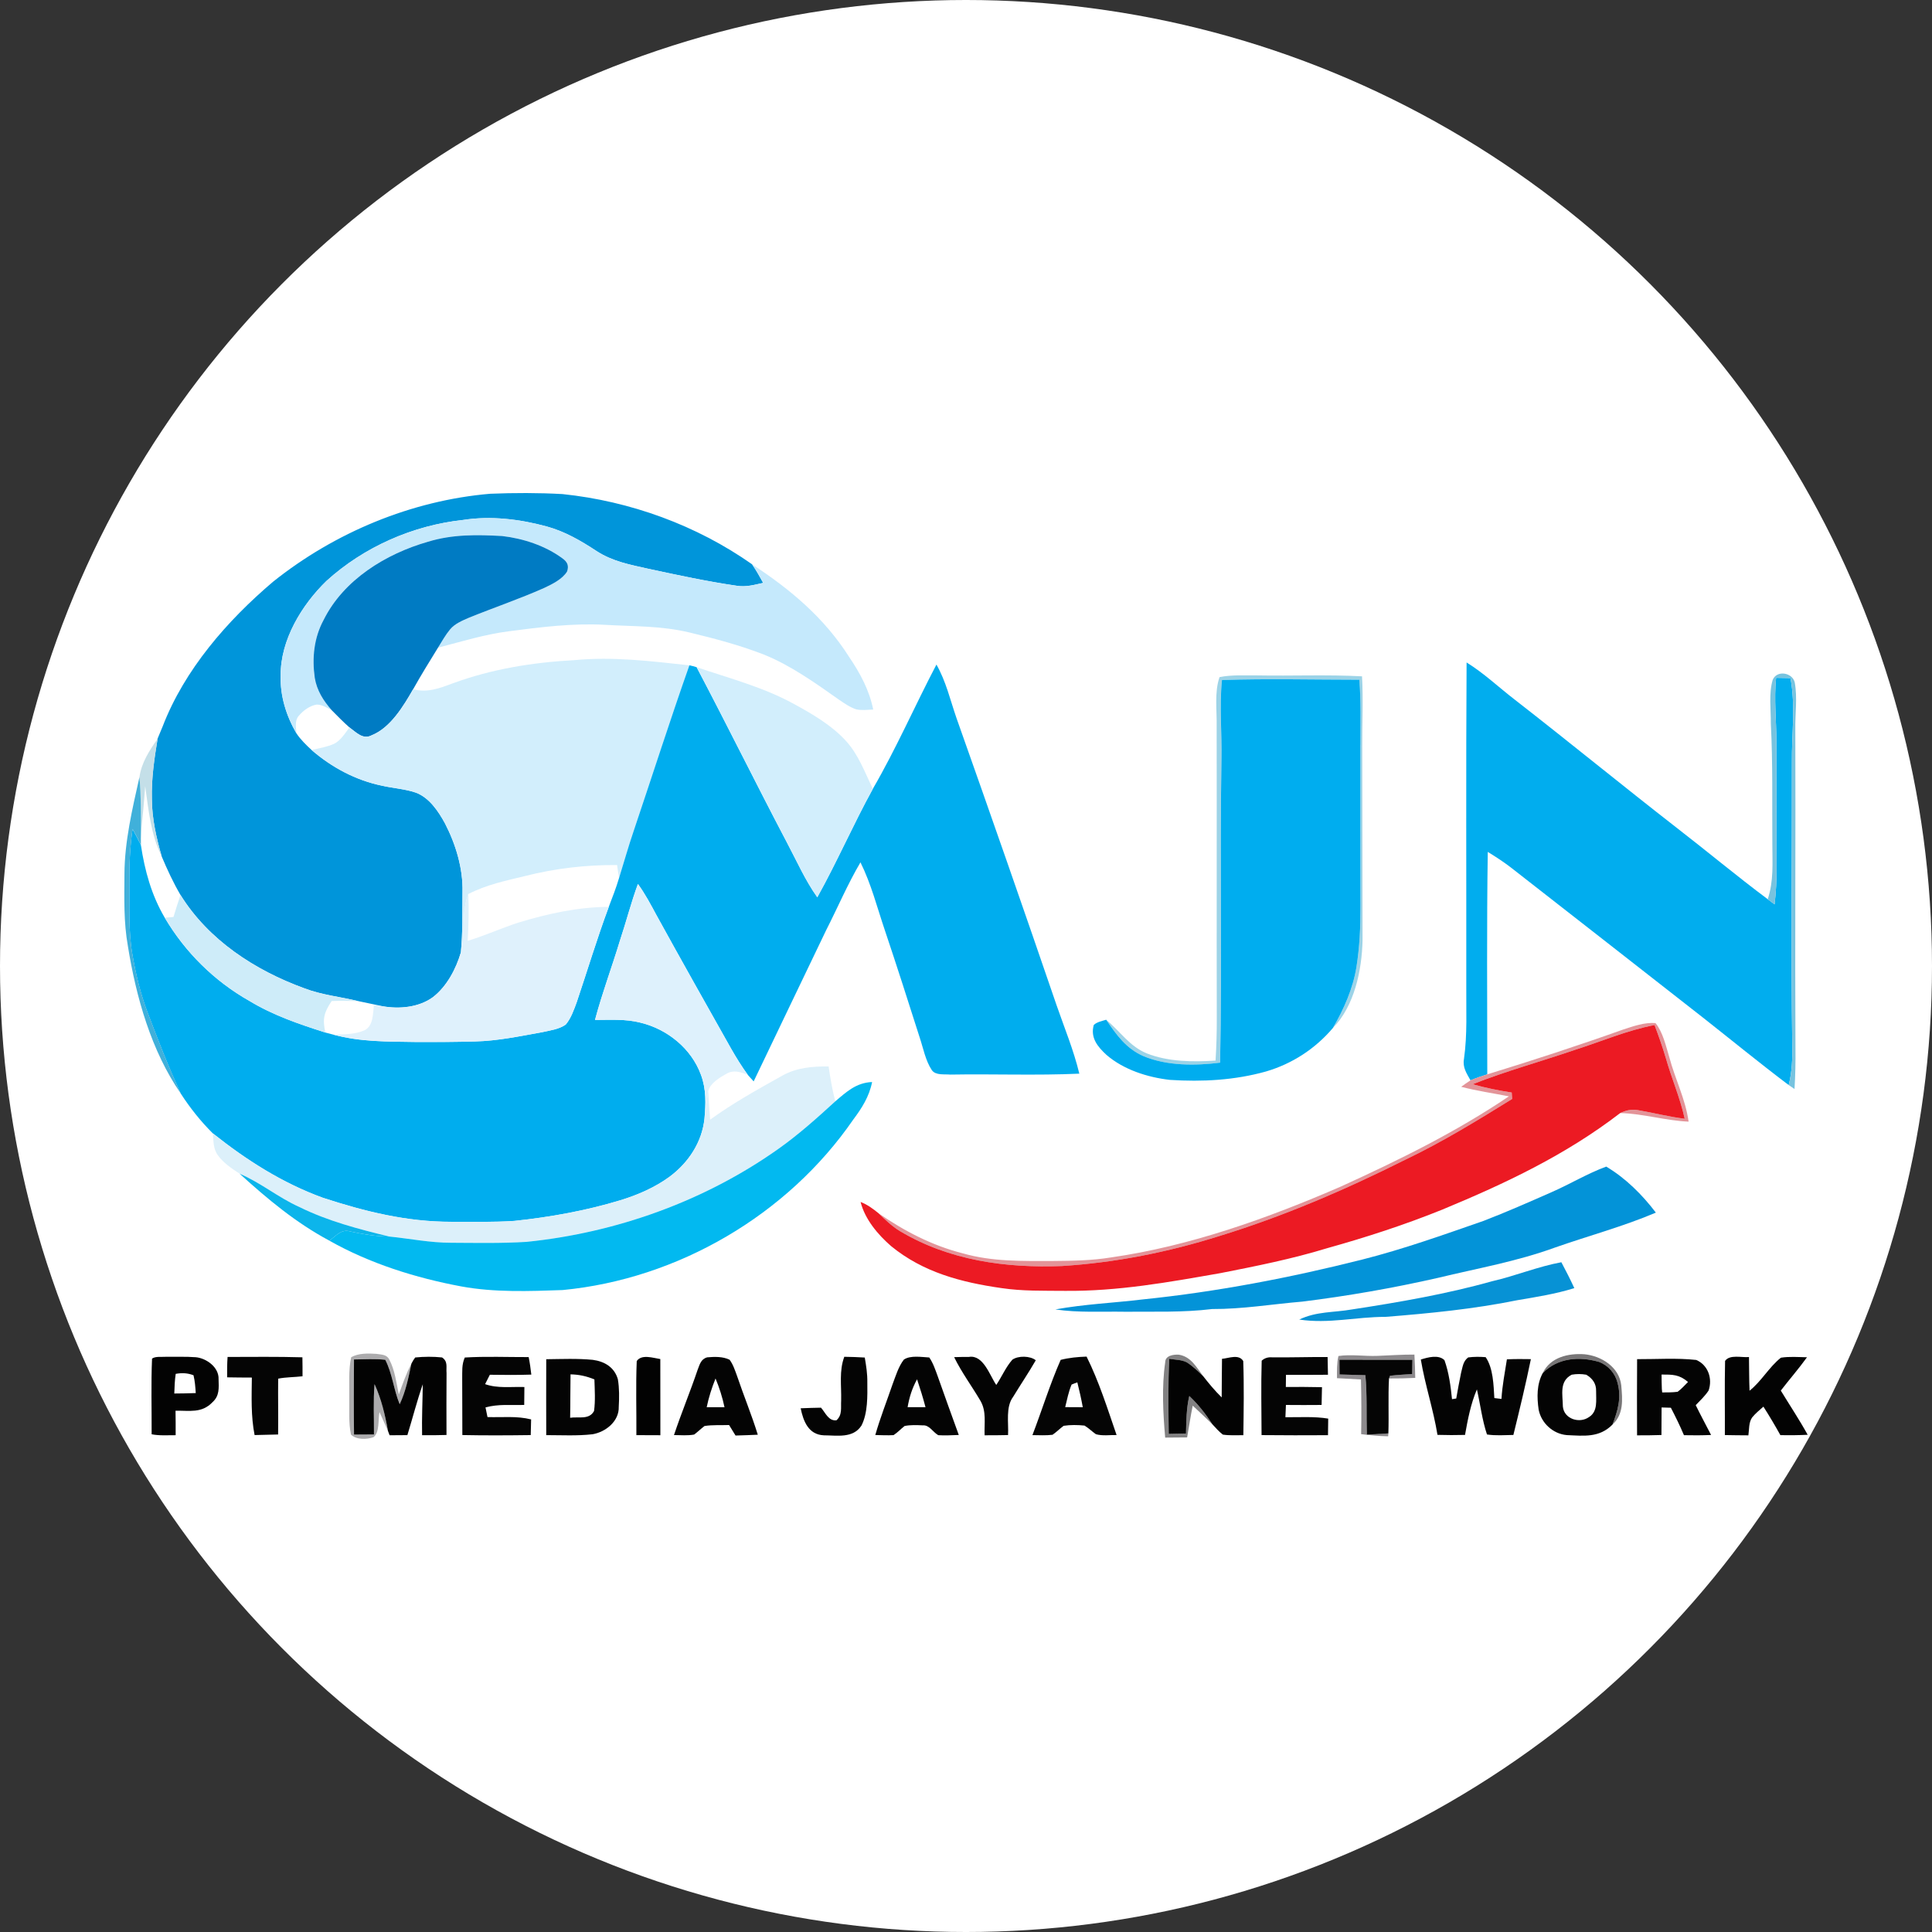 <?xml version="1.0" encoding="UTF-8"?>
<svg id="Layer_1" data-name="Layer 1" xmlns="http://www.w3.org/2000/svg" viewBox="0 0 1080 1080">
  <rect x="0" y="0" width="1080" height="1080" fill="#333333" stroke="none"/>
  <defs>
    <style>
      .cls-1 {
        fill: #9cd3e7;
      }

      .cls-1, .cls-2, .cls-3, .cls-4, .cls-5, .cls-6, .cls-7, .cls-8, .cls-9, .cls-10, .cls-11, .cls-12, .cls-13, .cls-14, .cls-15, .cls-16, .cls-17, .cls-18, .cls-19, .cls-20, .cls-21, .cls-22, .cls-23, .cls-24, .cls-25, .cls-26, .cls-27, .cls-28, .cls-29, .cls-30 {
        stroke-width: 0px;
      }

      .cls-2 {
        fill: #dcf0fa;
      }

      .cls-3 {
        fill: #828182;
      }

      .cls-4 {
        fill: #0792d5;
      }

      .cls-5 {
        fill: #00adee;
      }

      .cls-6 {
        fill: #020202;
      }

      .cls-7 {
        fill: #040404;
      }

      .cls-8 {
        fill: #030303;
      }

      .cls-9 {
        fill: #d2eefc;
      }

      .cls-10 {
        fill: #02b9f0;
      }

      .cls-11 {
        fill: #0095da;
      }

      .cls-12 {
        fill: #050505;
      }

      .cls-13 {
        fill: #01adee;
      }

      .cls-14 {
        fill: #acabad;
      }

      .cls-15 {
        fill: #77c3df;
      }

      .cls-16 {
        fill: #00adef;
      }

      .cls-17 {
        fill: #e39499;
      }

      .cls-18 {
        fill: #0393d8;
      }

      .cls-19 {
        fill: #787677;
      }

      .cls-20 {
        fill: #dff1fc;
      }

      .cls-21 {
        fill: #8d8a8d;
      }

      .cls-22 {
        fill: #fff;
      }

      .cls-23 {
        fill: #0cb5eb;
      }

      .cls-24 {
        fill: #ceecf9;
      }

      .cls-25 {
        fill: #40b0da;
      }

      .cls-26 {
        fill: #def1fc;
      }

      .cls-27 {
        fill: #007bc3;
      }

      .cls-28 {
        fill: #ec1a23;
      }

      .cls-29 {
        fill: #c4dfe8;
      }

      .cls-30 {
        fill: #c5e9fc;
      }
    </style>
  </defs>
  <circle class="cls-22" cx="540" cy="540" r="540"/>
  <g>
    <path class="cls-22" d="m122.18,770.96c.29-6.56-6.67-11.65-12.66-12.26-5.67-.42-11.4-.18-17.08-.24-2.34.18-5.46-.37-7.45,1.01-.59,14.05-.17,28.23-.22,42.3,4.29.86,9.03.5,13.42.52.02-4.56,0-9.13-.07-13.68,7.85-.18,14.64,1.55,20.68-4.79,3.98-3.61,3.51-7.94,3.38-12.86Zm-24.75,8.02c.13-3.68.24-7.33.79-10.98,3.48-.64,6.62-.5,9.95.77.81,3.29,1.03,6.59,1.26,9.97-4,.15-8,.22-12,.24Z"/>
    <path class="cls-22" d="m155.5,770.68c-.12,10.41.12,20.81-.03,31.22-4.39.15-8.78.22-13.15.32-2.1-10.69-1.65-21.33-1.53-32.14-4.61-.02-9.21-.03-13.82-.13-.02-3.8-.03-7.6.25-11.4,13.94-.02,27.89-.2,41.83.2.07,3.53.08,7.08.07,10.61-4.52.54-9.16.44-13.62,1.33Z"/>
    <path class="cls-22" d="m249.63,767.62c-.08,11.52-.08,23.03-.03,34.55-4.56.13-9.09.17-13.65.13-.2-9.5.27-18.98.39-28.48-3.26,9.38-5.7,18.96-8.61,28.44-3.31.02-6.62.03-9.94.07l-.92-2.42c-1.56-3.51-3.19-7.01-4.74-10.56-.86,4,.2,11.48-3.4,14.09-3.78,1.29-9.46,1.51-12.54-1.48-1.45-6.71-.81-14-.96-20.83.15-7.35-.54-15.25,1.09-22.43,4.03-2.32,9.5-2.17,14-1.88,2.89.47,5.88.24,7.33,3.28,3.08,5.82,3.93,13.03,5.28,19.42,2.15-5.88,4.12-11.65,7.04-17.21.62-1.23,1.31-2.39,2.12-3.46,4.91-.5,10.12-.55,15.03-.02,3.4,2.32,2.2,5.26,2.5,8.79Z"/>
    <path class="cls-22" d="m273.82,768.51c-.91,1.73-1.78,3.48-2.66,5.25,7.01,2.47,14.34,1.36,21.97,1.6-.02,3.35-.05,6.67-.1,10.02-7.5.22-14.32-.61-21.64,1.38.37,1.8.74,3.6,1.11,5.4,8.62.25,16.36-.71,24.39,1.31-.07,2.93-.13,5.83-.22,8.76-12.74.17-25.49.24-38.23-.02-.07-10.41,0-20.81-.08-31.24.08-4.27-.35-8.1,1.45-12.1,11.84-.72,23.84-.2,35.71-.24.66,3.26,1.11,6.51,1.48,9.8-7.73.24-15.47.22-23.18.08Z"/>
    <path class="cls-22" d="m345.4,771.05c-1.88-6.69-7.41-10.02-14.04-10.89-8.61-.84-17.37-.44-26.01-.35-.03,14.14-.05,28.28,0,42.43,8.59,0,17.35.5,25.91-.49,7.41-1.28,14.89-7.3,14.63-15.38.29-5.08.35-10.29-.49-15.31Zm-13.33,17.7c-2.69,5.06-8.59,3.08-13.36,3.78.17-8.09.07-16.17.22-24.26,4.93.12,8.83.99,13.35,2.82.17,5.83.59,11.85-.2,17.65Z"/>
    <path class="cls-22" d="m369.12,759.73c.02,14.19.05,28.39.03,42.58-4.47.02-8.94,0-13.42-.05.1-13.79-.37-27.65.2-41.41,2.72-4.02,9.21-1.71,13.18-1.13Z"/>
    <path class="cls-22" d="m412.06,769.28c-1.14-3.06-2.22-6.56-4.22-9.18-3.72-1.85-8.47-1.71-12.52-1.34-3.55.99-4.15,3.98-5.35,6.99-4.14,12.26-9.13,24.19-13.21,36.46,3.72.02,7.63.4,11.3-.29,1.98-1.51,3.78-3.24,5.77-4.77,4.49-.72,9.18-.37,13.73-.55,1.19,1.95,2.39,3.92,3.61,5.87,4.15-.13,8.29-.25,12.44-.45-3.41-11.08-7.85-21.75-11.55-32.73Zm-17.01,17.35c1.14-5.53,2.84-10.81,4.94-16.05,2.17,5.26,3.83,10.49,5.01,16.05-3.31.02-6.62.03-9.95,0Z"/>
    <path class="cls-22" d="m590.7,562.08c-18.37-53.68-37.09-107.27-56.03-160.75-3.55-10.27-5.77-20.29-11.18-29.84-12.05,23.03-22.49,47-35.56,69.48-4.47-9.2-8.02-19.13-15-26.75-7.95-8.79-19.2-15.33-29.54-20.93-16.79-9.16-35.27-14-53.96-20.32-1.33-.44-2.69-.79-4.05-1.04-21.96-2.37-42.6-4.98-64.42-2.89-23.18,1.24-46.03,4.94-67.88,12.96-7.41,2.77-14.14,5.4-22.14,3.29,4.4-7.88,9.15-15.55,13.89-23.23,13.21-3.43,26.07-7.43,39.67-9.18,17.52-2.3,35.74-4.57,53.41-3.61,16.17.97,31.64.47,47.54,4.3,14.02,3.38,28.11,7.09,41.56,12.34,14.95,6,28.97,16.02,42.08,25.28,2.96,2,6.12,4.22,9.52,5.33,3.06.69,6.44.24,9.53.12-2.22-10.94-7.31-20.34-13.52-29.49-13.77-21.72-32.83-37.76-54.18-51.68-31.08-21.87-68.19-35.3-105.93-39.24-13.35-.76-27.12-.74-40.46-.18-44.01,3.75-86.88,21.64-121.34,49.16-25.67,21.77-49.54,49.19-61.75,80.93-.94,2.25-1.88,4.51-2.82,6.77-4.66,6.74-8.98,13.23-10.19,21.55-3.93,17.58-8.3,35.94-8.37,54.12-.07,13.72-.49,26.78,1.93,40.35,4.57,28.39,13.05,58.55,29.6,82.43,5.16,7.99,11.16,15.53,17.92,22.22.34,4.22.13,8.67,2.77,12.22,3.03,4.25,7.83,7.46,12.15,10.31,15.63,14.21,31.4,27.39,50.13,37.4,22.61,12.79,48.33,20.86,73.78,25.6,18.51,3.41,37.88,2.69,56.6,2.03,64.44-6.14,125.76-41.96,162.5-95.29,4.84-6.46,8.96-12.94,10.54-21.01-8.83.35-14.29,5.43-20.59,10.81-1.63-6.42-2.77-12.93-3.72-19.5-9.15-.07-17.85.62-25.99,5.19-13.68,7.67-27.54,15.33-40.25,24.56-.35-5.33-.81-10.66-1.04-15.99.94-4.32,6.51-7.65,10.14-9.67,4.17-2.44,7.83-.94,11.97.57,1.09,1.23,2.19,2.45,3.28,3.66,13.45-28.19,27.05-56.33,40.53-84.53,6.44-12.61,12-25.75,19.18-37.93,6.1,12.39,9.21,24.93,13.7,38.19,6.66,19.75,12.98,39.62,19.32,59.48,2.05,6.07,3.31,13.21,6.91,18.56,2.2,2.98,6.96,2.1,10.27,2.42,24.04-.42,48.13.57,72.14-.52-3.18-13.2-8.24-25.32-12.66-38.09Zm-423.64-161.96c2.49-2.96,6.12-5.61,10-6.25,2.91-.03,5.97,1.87,8.46,3.23,3.21,3.26,6.41,6.51,9.82,9.53-2.34,3.21-4.96,7.38-8.59,9.18-3.93,1.75-8.41,2.47-12.57,3.45-3.04-2.81-6.17-5.85-8.47-9.31-.17-3.21-1.03-7.23,1.36-9.82Zm18.36,159.45c5.08-.24,10.17-.13,15.25.17,4.4.84,8.74,1.92,13.15,2.76-1.6-.24-3.18-.45-4.77-.67-.64,4.77-.24,11.68-5.35,14.14-5.23,2.3-11.72,2.24-17.33,2.39-1.51-.35-3.01-.76-4.49-1.18-1.66-7.72-.79-11.08,3.55-17.6Zm108.08-69.87c17.05-4.32,33.87-6.25,51.44-6.15.4,2.45.76,4.93,1.09,7.38-1.6,5.4-3.7,10.74-5.7,15.99-17.35.08-34.09,3.82-50.6,8.81-9.53,3.13-18.66,7.26-28.28,10.19.47-8.72.76-17.43.34-26.16,10.22-5.23,20.66-7.38,31.71-10.05Zm-203.05-10.84c3.08,7.31,6.44,14.58,10.46,21.43-1.41,4.05-2.64,8.19-3.92,12.29-1.61.13-3.24.29-4.86.42-7.43-12.61-11.18-26.31-13.35-40.68-.05-2.24-.03-4.47.02-6.71.94-8.73,1.77-17.43,2.37-26.18,1.93,13.65,3.08,26.85,9.28,39.42Z"/>
    <path class="cls-22" d="m484.84,772.66c.07,7.72.32,17.25-3.31,24.31-4.74,7.2-13.58,5.4-21.01,5.38-8.54-.37-11.45-7.87-12.93-15.11,3.78-.17,7.57-.27,11.36-.34,2.47,2.79,4.22,7.6,8.66,7.04,3.36-3.04,2.35-6.96,2.61-11.03.2-8.62-1.19-16.54,1.75-24.46,3.82.03,7.63.2,11.45.42.79,4.59,1.5,9.11,1.43,13.79Z"/>
    <path class="cls-22" d="m524.24,769.48c-1.31-3.56-2.59-7.5-4.77-10.64-4.27-.22-10.54-1.33-14.21,1.19-3.01,3.9-4.57,9.18-6.3,13.75-3.23,9.43-6.94,18.85-9.67,28.41,3.4.08,6.84.25,10.22.05,2.24-1.45,4.03-3.43,6.15-5.09,3.28-.69,6.79-.52,10.12-.37,3.72-.32,5.61,3.7,8.71,5.5,3.82.24,7.67,0,11.48-.12-3.93-10.89-7.9-21.75-11.73-32.68Zm-16.88,17.13c.99-5.67,2.5-10.52,5.28-15.58,1.73,5.16,3.33,10.34,4.72,15.58-3.33.03-6.67.03-10,0Z"/>
    <path class="cls-22" d="m566.4,780.76c-4.35,5.73-2.5,14.59-2.89,21.45-4.37.1-8.74.13-13.11.12-.25-6.76,1.14-13.35-2.35-19.32-4.81-8.19-10.49-15.79-14.68-24.36,2.76-.1,5.5-.13,8.25-.12,8.09-1.38,11.67,10.42,15.3,15.67,3.09-4.59,5.33-10,8.99-14.12,3.24-2.32,9.97-2.22,13.1.32-3.98,6.93-8.47,13.53-12.61,20.36Z"/>
    <path class="cls-22" d="m607.39,758.35c-4.91.17-9.72.61-14.47,1.83-6.02,13.68-10.44,28.11-15.79,42.06,3.73.03,7.55.27,11.25-.19,2.19-1.53,4.05-3.41,6.19-5.01,3.82-.59,7.83-.52,11.67-.13,2.27,1.36,4.2,3.3,6.37,4.82,3.6,1.06,7.83.39,11.57.47-5.08-14.71-9.82-29.92-16.78-43.86Zm-11.94,28.24c1.04-4.2,1.88-8.61,3.58-12.61,1.06-.45,2.12-.86,3.21-1.23,1.16,4.61,2.19,9.21,3.04,13.89-3.28,0-6.56-.02-9.83-.05Z"/>
    <path class="cls-22" d="m694.96,760.84c.5,13.77.24,27.65.07,41.44-3.78-.03-7.7.25-11.45-.32-2.15-1.65-4.02-3.77-5.85-5.77-3.6-3.55-7.3-6.99-10.99-10.44-1.23,5.88-2.05,11.85-3.13,17.77-4.09.03-8.19.07-12.27.1-1.18-13.82-1.98-28.36.02-42.11,0-3.78,4.67-4.42,7.6-4.25,6.93,1.16,9.82,7.01,13.67,12.09,3.21,4.14,6.56,8.15,10.31,11.82.08-7.18.05-14.37.17-21.57,3.82-.32,9.4-2.81,11.87,1.24Z"/>
    <path class="cls-22" d="m742.48,793c-.02,3.09-.07,6.19-.12,9.28-12.37.05-24.76.1-37.14-.05-.05-13.84-.34-27.74.07-41.59,1.58-1.45,3.53-2.07,5.82-1.88,10.36.12,20.69-.24,31.03-.18.08,3.31.15,6.62.2,9.92-7.82.07-15.65.08-23.47.05-.03,2.25-.07,4.52-.08,6.77,6.74-.02,13.47-.05,20.21.12-.05,3.31-.12,6.62-.22,9.94-6.64.05-13.28.08-19.94,0-.1,2.29-.2,4.57-.29,6.86,7.87.07,16.21-.52,23.92.77Z"/>
    <path class="cls-22" d="m611.42,572.94c1.77-1.68,4.66-2.2,6.93-2.91,7.99,6.54,12.93,14.79,22.73,18.81,11.92,4.72,25.82,4.86,38.43,4.02.49-7.85.72-15.68.69-23.55-.13-54.35.05-108.72-.07-163.07.2-8.89-1.36-19.25,1.61-27.74,6.81-1.36,14.14-.92,21.06-.96,19.6.37,39.04-.52,58.59.52.74,13.33.05,26.6.12,39.94.1,35.89.07,71.75.17,107.66-.39,16.63-4.52,36.72-16.59,48.99-9.87,11.62-22.7,19.97-37.3,24.28-17.6,4.94-35.66,5.9-53.85,4.72-12.42-1.41-25.82-5.68-35.42-13.97-4.91-4.54-9.13-9.57-7.09-16.74Z"/>
    <path class="cls-22" d="m790.66,757.23c.24,4.34.39,8.67.47,13.03-4.89.24-9.78.37-14.68.32-.55,10.2,0,20.48-.35,30.7l-.1,1.63c-5.06-.07-10.09-.57-15.11-1.18.2-10.19.13-20.39-.1-30.58-4.47-.24-8.93-.47-13.4-.72,0-4.24-.12-8.24.81-12.39,7.11-1.06,14.52.22,21.84-.08,6.88-.25,13.73-.77,20.63-.72Z"/>
    <path class="cls-22" d="m855.77,759.77c-2.91,14.21-6.32,28.31-9.78,42.38-4.86.08-9.94.47-14.76-.27-2.71-8.12-3.73-16.86-5.63-25.2-3.41,7.97-5.14,16.93-6.64,25.45-5.14.13-10.25.13-15.4-.03-2.3-14.19-6.94-27.89-9.31-42.11,3.88-1.23,9.92-2.91,13.21.35,2.49,6.93,3.48,14.51,4.22,21.8.79-.12,1.58-.24,2.37-.37.79-4.82,1.77-9.63,2.72-14.44.89-3.24,1.06-6.37,3.95-8.52,3.23-.42,6.52-.42,9.77-.15,4.24,6.14,4.42,15.63,4.86,22.86,1.33.17,2.66.32,3.98.49.44-7.48,1.9-14.76,3.04-22.14,4.47-.19,8.93-.19,13.4-.1Z"/>
    <path class="cls-22" d="m834.31,716.17c13.01-3.01,25.38-8.15,38.5-10.57,2.54,4.76,4.99,9.57,7.25,14.47-10.44,3.26-21.13,4.94-31.89,6.76-24.22,4.93-49.02,7.35-73.65,9.31-16.54-.03-31.66,4-48.23,1.5,9.7-4.64,19.16-3.85,29.44-5.65,26.34-4.03,53.01-8.64,78.59-15.82Z"/>
    <path class="cls-22" d="m906.29,774.34c-1.13-10.1-11.1-16.39-20.54-17.3-8.98-.66-19.13,1.65-23.35,10.52-3.4,6.29-3.28,13.55-2.29,20.44,1.5,7.55,8,13.53,15.68,14.22,9.63.42,18.19,1.6,25.59-5.87,6.41-5.92,5.61-14.05,4.91-22.02Zm-17.95,17.75c-5.28,3.88-14.09,1.19-14.69-5.88-.07-6.61-2.14-14.1,4.96-17.75,2.67-.47,5.48-.47,8.14.02,3.46,2.08,5.61,4.96,5.48,9.16-.08,5.09,1.09,11.25-3.88,14.46Z"/>
    <path class="cls-22" d="m677.56,731.76c-16.24,2-32.43,1.36-48.74,1.51-13.42-.22-26.01.62-38.87-1.29,16.22-2.96,32.56-3.63,48.9-5.6,41.36-4.25,82.41-12.12,122.7-22.29,23.06-5.85,45.36-13.82,67.8-21.62,12.78-4.93,25.35-10.47,37.88-15.99,10.36-4.51,20.11-10.47,30.66-14.34,10.84,6.44,20.14,15.72,27.74,25.72-18.26,7.77-37.61,12.94-56.32,19.5-21.45,7.83-43.27,11.6-65.38,16.95-25.07,5.7-50.47,10.14-75.95,13.3-16.88,1.41-33.45,4.24-50.43,4.15Z"/>
    <path class="cls-22" d="m816.81,607.52c1.71-1.24,3.41-2.49,5.21-3.61-2.19-3.95-4.51-7.21-3.65-11.97,1.95-13.75,1.16-27.3,1.29-41.12.07-60.17-.2-120.35.17-180.5,9.87,6.12,17.85,13.8,27.18,20.98,30.26,23.55,59.93,47.84,90.19,71.38,17.1,13.21,33.66,27.07,50.97,39.98,3.4-10.29,2.57-20.21,2.57-30.85-.18-22.43.32-44.82-.84-67.24.07-7.9-1.21-16.83,1.03-24.48,2.32-5.68,10.98-4.14,12.32,1.33,1.61,8.54.17,17.82.34,26.51.22,59.39-.24,118.79.08,178.2.07,7.55-.05,15.1-.54,22.64-1.09-.72-2.17-1.46-3.24-2.2-16.19-12.22-31.94-25.12-47.88-37.67-35.84-28.04-71.68-56.07-107.57-84.06-4.09-3.13-8.39-5.93-12.78-8.61-.62,41.42-.29,82.9-.27,124.34,25.47-7.83,50.84-16.09,75.94-25.05,5.61-1.83,12.12-4.14,18.09-3.61,4.2,5.13,5.8,12.83,7.73,19.08,3.23,12.29,9.01,23.28,10.78,36.01-12.94-.55-25.25-4.47-38.23-4.79-30.5,23.45-64.07,39.3-99.4,53.95-21.05,8.51-42.6,15.5-64.45,21.6-19.6,6-39.59,9.99-59.7,13.94-29.05,5.09-57.19,10.2-86.95,9.9-11.99-.12-23.5.22-35.39-1.55-22.46-3.21-43.76-8.79-61.66-23.45-7.4-6.42-14.64-15.01-17.08-24.7,3.82,1.48,6.98,3.82,10.1,6.37,14.42,9.95,29.87,17.99,46.94,22.33,16.76,4.77,33.15,4.3,50.37,4.3,10.96-.1,21.79-.22,32.63-2,44.15-6.32,87.75-21.92,128.54-39.66,32.43-14.79,64.24-30.39,93.84-50.38-8.93-1.75-17.87-3.04-26.68-5.33Z"/>
    <path class="cls-22" d="m947.93,785.47c2.45-2.54,5.26-5.18,7.18-8.15,2.34-6.61-.29-14.32-6.93-17.1-10.88-1.19-22.09-.39-33.03-.44-.1,14.19-.08,28.39-.02,42.58,4.56.02,9.09-.03,13.63-.18,0-5.14.02-10.27.08-15.4,1.73.05,3.46.1,5.19.15,2.61,5.04,5.11,10.12,7.31,15.35,5.06.12,10.1.1,15.16-.12-2.86-5.56-5.83-11.06-8.59-16.69Zm-10.1-7.46c-2.84.39-5.78.35-8.66.37l-.19-1.95c-.1-2.67-.15-5.36-.15-8.05,6.19,0,9.87-.05,14.79,4.15-1.85,1.87-3.68,3.92-5.8,5.48Z"/>
    <path class="cls-22" d="m1010.5,802.05c-5.08.25-10.17.3-15.26.19-3.01-5.41-6.15-10.71-9.48-15.92-2.14,1.88-4.44,3.78-6.25,5.97-2.02,2.79-1.66,6.69-2.15,10.07-4.39-.03-8.78-.05-13.15-.15.07-13.8-.18-27.65.12-41.47,2.66-3.73,9.28-1.75,13.36-2.15.12,6.29.05,12.56.32,18.83,6.72-5.35,10.88-13.2,17.53-18.46,4.76-.74,9.77-.34,14.58-.24-4.62,6.42-9.82,12.36-14.64,18.63,5.03,8.25,10.36,16.26,15.03,24.71Z"/>
    <path class="cls-11" d="m426.63,325.83c-4.94,1.09-9.5,2.42-14.64,1.63-16.63-2.42-33.12-5.97-49.53-9.5-10.29-2.32-19.87-4.05-28.9-9.87-8.78-5.77-17.69-10.98-27.91-13.79-15.03-4.1-31.25-6.07-46.74-3.65-28.09,3.01-55.46,15.08-76.41,34.09-13.85,13.42-25.79,33.08-25.6,52.89-.35,11.41,3.09,22.48,8.78,32.29,2.3,3.46,5.43,6.51,8.47,9.31,11.31,9.77,24.68,16.93,39.37,19.97,6.22,1.43,12.91,1.82,18.93,3.88,7.5,2.79,12.59,10.42,16.27,17.15,6.05,11.7,10.14,25.18,9.82,38.45-.13,11.23.15,22.56-.92,33.74-2.74,9.26-7.83,18.95-15.57,24.96-7.85,5.78-18.91,6.79-28.26,5.09-4.4-.84-8.74-1.92-13.15-2.76-10.44-2.57-20.69-3.45-30.78-7.35-27.44-10.04-53.34-26.9-68.98-52.1-4.02-6.86-7.38-14.12-10.46-21.43-3.01-10.34-5.51-21.42-5.53-32.21-.29-11.43,1.36-22.51,3.21-33.74.94-2.27,1.88-4.52,2.82-6.77,12.2-31.74,36.08-59.16,61.75-80.93,34.46-27.52,77.33-45.41,121.34-49.16,13.35-.55,27.12-.57,40.46.18,37.74,3.93,74.84,17.37,105.93,39.24,2.3,3.31,4.25,6.83,6.2,10.36Z"/>
    <path class="cls-30" d="m488.13,396.64c-3.09.12-6.47.57-9.53-.12-3.4-1.11-6.56-3.33-9.52-5.33-13.11-9.26-27.13-19.28-42.08-25.28-13.45-5.25-27.54-8.96-41.56-12.34-15.9-3.83-31.37-3.33-47.54-4.3-17.67-.96-35.89,1.31-53.41,3.61-13.6,1.75-26.46,5.75-39.67,9.18,2.14-3.46,4.2-7.14,6.81-10.29,2.56-3.08,6.83-4.88,10.42-6.44,13.97-5.67,28.34-10.54,42.11-16.66,4.47-2.1,10.09-4.82,12.79-9.13,1.16-3.28.25-5.38-2.49-7.38-9.65-7.13-21.92-11.16-33.76-12.54-14.12-.77-27.76-1.01-41.42,3.18-23.54,6.72-47.24,21.23-58.42,43.79-5.36,9.94-6.51,21.2-4.93,32.28,1.16,7.09,4.86,12.93,9.57,18.22-2.49-1.36-5.55-3.26-8.46-3.23-3.88.64-7.51,3.3-10,6.25-2.39,2.59-1.53,6.61-1.36,9.82-5.68-9.82-9.13-20.88-8.78-32.29-.18-19.8,11.75-39.47,25.6-52.89,20.95-19.01,48.32-31.08,76.41-34.09,15.48-2.42,31.71-.45,46.74,3.65,10.22,2.81,19.13,8.02,27.91,13.79,9.03,5.82,18.61,7.55,28.9,9.87,16.41,3.53,32.9,7.08,49.53,9.5,5.14.79,9.7-.54,14.64-1.63-1.95-3.53-3.9-7.04-6.2-10.36,21.35,13.92,40.41,29.96,54.18,51.68,6.2,9.15,11.3,18.54,13.52,29.49Z"/>
    <path class="cls-27" d="m316.96,319.55c-2.71,4.3-8.32,7.03-12.79,9.13-13.77,6.12-28.14,10.99-42.11,16.66-3.6,1.56-7.87,3.36-10.42,6.44-2.61,3.14-4.67,6.83-6.81,10.29-4.74,7.68-9.48,15.35-13.89,23.23-5.36,9.36-12.71,21.6-23.18,25.74-4.89,2.62-8.71-1.73-12.42-4.4-3.41-3.03-6.61-6.27-9.82-9.53-4.71-5.3-8.41-11.13-9.57-18.22-1.58-11.08-.44-22.34,4.93-32.28,11.18-22.56,34.88-37.07,58.42-43.79,13.67-4.19,27.3-3.95,41.42-3.18,11.84,1.38,24.11,5.41,33.76,12.54,2.74,2,3.65,4.1,2.49,7.38Z"/>
    <path class="cls-9" d="m385.38,371.93c-10.79,30.58-20.68,61.53-31.03,92.26-3.04,8.84-5.53,17.84-8.32,26.75-.34-2.45-.69-4.93-1.09-7.38-17.57-.1-34.4,1.83-51.44,6.15-11.04,2.67-21.48,4.82-31.71,10.05-4.1,10.64-1.31,21.2-4.15,32.68,1.08-11.18.79-22.51.92-33.74.32-13.26-3.77-26.75-9.82-38.45-3.68-6.72-8.78-14.36-16.27-17.15-6.02-2.07-12.71-2.45-18.93-3.88-14.69-3.04-28.06-10.2-39.37-19.97,4.17-.97,8.64-1.7,12.57-3.45,3.63-1.8,6.25-5.97,8.59-9.18,3.72,2.67,7.53,7.03,12.42,4.4,10.47-4.14,17.82-16.37,23.18-25.74,8,2.1,14.73-.52,22.14-3.29,21.85-8.02,44.7-11.72,67.88-12.96,21.82-2.08,42.47.52,64.42,2.89Z"/>
    <path class="cls-5" d="m603.35,600.18c-24.01,1.09-48.1.1-72.14.52-3.31-.32-8.07.55-10.27-2.42-3.6-5.35-4.86-12.49-6.91-18.56-6.34-19.85-12.66-39.72-19.32-59.48-4.49-13.26-7.6-25.81-13.7-38.19-7.18,12.17-12.74,25.32-19.18,37.93-13.48,28.19-27.08,56.33-40.53,84.53-1.09-1.21-2.19-2.44-3.28-3.66-3.43-4.71-6.46-9.62-9.35-14.68-13.97-24.78-27.94-49.58-41.66-74.51-3.24-6-6.37-11.99-10.41-17.5-3.83,10.37-6.54,21.13-10.05,31.62-4.49,14.84-9.95,29.39-13.94,44.36,8.46,0,17.01-.61,25.27,1.5,15.13,3.6,28.66,14.51,34.01,29.32,2.94,8.02,2.66,15.99,1.92,24.34-1.38,13.23-8.98,24.65-19.48,32.48-8.14,5.98-17.84,10.2-27.47,13.15-19.23,5.85-39.3,9.45-59.28,11.57-11.73.79-23.57.49-35.34.5-24.9.03-48.28-5.75-71.77-13.43-22.64-8.24-42.68-21.03-61.46-35.98-6.76-6.69-12.76-14.24-17.92-22.22-6.98-15-12.78-30.08-18.63-45.47-4.03-10.62-6.64-21.79-8.56-33-2.15-12.69-1.46-26.24-1.6-39.22-.08-10.12.34-20.21,1.8-30.23,1.61,2.94,3.21,5.87,4.66,8.89,2.17,14.37,5.92,28.07,13.35,40.68,11.36,19.28,27.76,35.47,47.26,46.48,13.35,8.1,27.7,12.94,42.48,17.69,1.48.42,2.98.82,4.49,1.18,15.2,4.1,30.14,3.85,45.73,4.1,11.21.07,22.43.02,33.64-.3,12.37-.29,25-2.94,37.19-5.13,4.35-.98,9.65-1.66,13.33-4.29,2.99-3.5,4.62-8.37,6.2-12.63,5.97-17.72,11.36-35.67,17.89-53.19,2-5.25,4.1-10.59,5.7-15.99,2.79-8.91,5.28-17.9,8.32-26.75,10.36-30.73,20.24-61.68,31.03-92.26,1.36.25,2.72.6,4.05,1.04,17.11,32.48,33.34,65.41,50.42,97.89,5.55,10.44,10.15,21.03,17.03,30.73,11.06-19.82,20.11-40.75,31.05-60.62,13.06-22.48,23.5-46.45,35.56-69.48,5.41,9.55,7.63,19.57,11.18,29.84,18.95,53.48,37.66,107.07,56.03,160.75,4.42,12.78,9.48,24.9,12.66,38.09Z"/>
    <path class="cls-13" d="m1001.88,584.42c.15,7.46-.15,14.86-1.98,22.14-16.19-12.22-31.94-25.12-47.88-37.67-35.84-28.04-71.68-56.07-107.57-84.06-4.09-3.13-8.39-5.93-12.78-8.61-.62,41.42-.29,82.9-.27,124.34-3.18.99-6.3,2.07-9.38,3.35-2.19-3.95-4.51-7.21-3.65-11.97,1.95-13.75,1.16-27.3,1.29-41.12.07-60.17-.2-120.35.17-180.5,9.87,6.12,17.85,13.8,27.18,20.98,30.26,23.55,59.93,47.84,90.19,71.38,17.1,13.21,33.66,27.07,50.97,39.98,1.28.96,2.56,1.92,3.83,2.87.79-6.76,1.14-13.48,1.11-20.29-.12-23.52-.08-47.05-.1-70.59,0-11.99-1.38-23.74-.17-35.74,2.69.05,5.36.08,8.05.13,2.93,16.05.61,31.25.79,47.37.08,52.69-.52,105.32.19,158.01Z"/>
    <path class="cls-9" d="m487.93,440.97c-10.94,19.87-19.99,40.8-31.05,60.62-6.88-9.7-11.48-20.29-17.03-30.73-17.08-32.48-33.3-65.41-50.42-97.89,18.69,6.32,37.17,11.16,53.96,20.32,10.34,5.6,21.59,12.14,29.54,20.93,6.98,7.62,10.52,17.55,15,26.75Z"/>
    <path class="cls-15" d="m1003.68,586.12c.07,7.55-.05,15.1-.54,22.64-1.09-.72-2.17-1.46-3.24-2.2,1.83-7.28,2.14-14.68,1.98-22.14-.71-52.69-.1-105.32-.19-158.01-.18-16.12,2.14-31.32-.79-47.37-2.69-.05-5.36-.08-8.05-.13-1.21,12,.17,23.75.17,35.74.02,23.54-.02,47.07.1,70.59.03,6.81-.32,13.53-1.11,20.29-1.28-.96-2.56-1.92-3.83-2.87,3.4-10.29,2.57-20.21,2.57-30.85-.18-22.43.32-44.82-.84-67.24.07-7.9-1.21-16.83,1.03-24.48,2.32-5.68,10.98-4.14,12.32,1.33,1.61,8.54.17,17.82.34,26.51.22,59.39-.24,118.79.08,178.2Z"/>
    <path class="cls-1" d="m761.51,418.01c.1,35.89.07,71.75.17,107.66-.39,16.63-4.52,36.72-16.59,48.99,6.1-10.49,11.26-22.07,13.18-34.13,1.77-11.13,2.29-22.17,2.25-33.42-.03-30.26-.08-60.52-.05-90.78-.02-12.19.37-24.19-.62-36.36-25.59-.02-51.24-.67-76.79.17-1.5,14.64.03,29.81-.29,44.6-.92,56.42.44,112.89-.76,169.29-13.84,1.78-29.76,1.82-42.82-3.63-9.68-4.22-15.13-11.9-20.85-20.36,7.99,6.54,12.93,14.79,22.73,18.81,11.92,4.72,25.82,4.86,38.43,4.02.49-7.85.72-15.68.69-23.55-.13-54.35.05-108.72-.07-163.07.2-8.89-1.36-19.25,1.61-27.74,6.81-1.36,14.14-.92,21.06-.96,19.6.37,39.04-.52,58.59.52.74,13.33.05,26.6.12,39.94Z"/>
    <path class="cls-16" d="m760.47,416.33c-.03,30.26.02,60.52.05,90.78.03,11.25-.49,22.29-2.25,33.42-1.92,12.05-7.08,23.64-13.18,34.13-9.87,11.62-22.7,19.97-37.3,24.28-17.6,4.94-35.66,5.9-53.85,4.72-12.42-1.41-25.82-5.68-35.42-13.97-4.91-4.54-9.13-9.57-7.09-16.74,1.77-1.68,4.66-2.2,6.93-2.91,5.72,8.46,11.16,16.14,20.85,20.36,13.06,5.45,28.98,5.41,42.82,3.63,1.19-56.4-.17-112.87.76-169.29.32-14.79-1.21-29.96.29-44.6,25.55-.84,51.21-.18,76.79-.17.99,12.17.61,24.17.62,36.36Z"/>
    <path class="cls-29" d="m90.44,478.87c-6.2-12.57-7.35-25.77-9.28-39.42-.61,8.74-1.43,17.45-2.37,26.18.02-10.41.1-20.78-.86-31.15,1.21-8.32,5.53-14.81,10.19-21.55-1.85,11.23-3.5,22.31-3.21,33.74.02,10.79,2.52,21.87,5.53,32.21Z"/>
    <path class="cls-25" d="m101.1,611.36c-16.56-23.87-25.03-54.03-29.6-82.43-2.42-13.57-2-26.63-1.93-40.35.07-18.17,4.44-36.53,8.37-54.12.96,10.37.87,20.74.86,31.15-.05,2.24-.07,4.47-.02,6.71-1.45-3.03-3.04-5.95-4.66-8.89-1.46,10.02-1.88,20.11-1.8,30.23.13,12.98-.55,26.53,1.6,39.22,1.92,11.21,4.52,22.38,8.56,33,5.85,15.4,11.65,30.48,18.63,45.47Z"/>
    <path class="cls-26" d="m418.03,600.83c-4.14-1.51-7.8-3.01-11.97-.57-3.63,2.02-9.2,5.35-10.14,9.67-.86,5.09-1.34,10.25-2.1,15.37.74-8.36,1.03-16.32-1.92-24.34-5.35-14.81-18.88-25.72-34.01-29.32-8.25-2.1-16.81-1.5-25.27-1.5,3.98-14.98,9.45-29.52,13.94-44.36,3.51-10.49,6.22-21.25,10.05-31.62,4.03,5.51,7.16,11.5,10.41,17.5,13.72,24.93,27.69,49.73,41.66,74.51,2.89,5.06,5.92,9.97,9.35,14.68Z"/>
    <path class="cls-24" d="m200.66,559.75c-5.08-.3-10.17-.4-15.25-.17-4.34,6.52-5.21,9.89-3.55,17.6-14.78-4.74-29.13-9.58-42.48-17.69-19.5-11.01-35.89-27.2-47.26-46.48,1.61-.13,3.24-.29,4.86-.42,1.28-4.1,2.5-8.24,3.92-12.29,15.63,25.2,41.54,42.06,68.98,52.1,10.09,3.9,20.34,4.77,30.78,7.35Z"/>
    <path class="cls-20" d="m340.33,506.93c-6.52,17.52-11.92,35.47-17.89,53.19-1.58,4.25-3.21,9.13-6.2,12.63-3.68,2.62-8.98,3.31-13.33,4.29-12.19,2.19-24.81,4.84-37.19,5.13-11.21.32-22.43.37-33.64.3-15.58-.25-30.53,0-45.73-4.1,5.61-.15,12.1-.08,17.33-2.39,5.11-2.45,4.71-9.36,5.35-14.14,1.6.22,3.18.44,4.77.67,9.35,1.7,20.41.69,28.26-5.09,7.73-6.02,12.83-15.7,15.57-24.96,2.84-11.48.05-22.04,4.15-32.68.42,8.73.13,17.43-.34,26.16,9.62-2.93,18.74-7.06,28.28-10.19,16.51-4.99,33.25-8.73,50.6-8.81Z"/>
    <path class="cls-17" d="m915.82,620.6c8.66,1.5,17.18,3.72,25.94,4.77-2.56-11.63-7.3-22.44-10.54-33.87-1.85-6.25-4.02-12.39-6.32-18.49-15.57,2.99-29.64,9.15-44.68,13.92-18.95,6.51-38.38,11.82-57.01,19.16,7.2,2.05,14.47,3.5,21.85,4.64.08,1.19.17,2.39.25,3.58-19.62,12.15-39.1,24.11-59.97,34.08-33.42,16.73-67.93,31.59-103.69,42.55-28.65,9.03-58.13,14.89-88.12,16.78-31.57,1.19-62.91-3.11-90.41-19.5-4.51-2.72-8.19-6.3-11.95-9.95,14.42,9.95,29.87,17.99,46.94,22.33,16.76,4.77,33.15,4.3,50.37,4.3,10.96-.1,21.79-.22,32.63-2,44.15-6.32,87.75-21.92,128.54-39.66,32.43-14.79,64.24-30.39,93.84-50.38-8.93-1.75-17.87-3.04-26.68-5.33,1.71-1.24,3.41-2.49,5.21-3.61,3.08-1.28,6.2-2.35,9.38-3.35,25.47-7.83,50.84-16.09,75.94-25.05,5.61-1.83,12.12-4.14,18.09-3.61,4.2,5.13,5.8,12.83,7.73,19.08,3.23,12.29,9.01,23.28,10.78,36.01-12.94-.55-25.25-4.47-38.23-4.79,3.33-1.58,6.42-2.29,10.12-1.6Z"/>
    <path class="cls-28" d="m941.76,625.38c-8.76-1.06-17.28-3.28-25.94-4.77-3.7-.69-6.79.02-10.12,1.6-30.5,23.45-64.07,39.3-99.4,53.95-21.05,8.51-42.6,15.5-64.45,21.6-19.6,6-39.59,9.99-59.7,13.94-29.05,5.09-57.19,10.2-86.95,9.9-11.99-.12-23.5.22-35.39-1.55-22.46-3.21-43.76-8.79-61.66-23.45-7.4-6.42-14.64-15.01-17.08-24.7,3.82,1.48,6.98,3.82,10.1,6.37,3.77,3.65,7.45,7.23,11.95,9.95,27.5,16.39,58.84,20.69,90.41,19.5,29.99-1.88,59.48-7.75,88.12-16.78,35.76-10.96,70.27-25.82,103.69-42.55,20.86-9.97,40.35-21.92,59.97-34.08-.08-1.19-.17-2.39-.25-3.58-7.38-1.14-14.66-2.59-21.85-4.64,18.63-7.35,38.06-12.66,57.01-19.16,15.05-4.77,29.12-10.93,44.68-13.92,2.3,6.1,4.47,12.24,6.32,18.49,3.24,11.43,7.99,22.24,10.54,33.87Z"/>
    <path class="cls-2" d="m466.91,615.66c-10.34,9.45-20.69,18.76-32.18,26.83-41.1,29.03-90.43,46.65-140.41,51.71-13.99.87-28.07.57-42.08.5-11.75.02-23-2.3-34.63-3.48-17.3-4.22-34.31-8.62-50.37-16.56-11.72-5.25-21.47-13.53-33.3-18.56-4.32-2.84-9.13-6.05-12.15-10.31-2.64-3.55-2.44-8-2.77-12.22,18.78,14.95,38.82,27.74,61.46,35.98,23.49,7.68,46.87,13.47,71.77,13.43,11.77-.02,23.6.29,35.34-.5,19.97-2.12,40.04-5.72,59.28-11.57,9.63-2.94,19.33-7.16,27.47-13.15,10.51-7.83,18.11-19.25,19.48-32.48.76-5.11,1.24-10.27,2.1-15.37.24,5.33.69,10.66,1.04,15.99,12.71-9.23,26.56-16.9,40.25-24.56,8.14-4.57,16.84-5.26,25.99-5.19.94,6.57,2.08,13.08,3.72,19.5Z"/>
    <path class="cls-10" d="m487.51,604.85c-1.58,8.07-5.7,14.56-10.54,21.01-36.73,53.33-98.06,89.15-162.5,95.29-18.73.66-38.09,1.38-56.6-2.03-25.45-4.74-51.17-12.81-73.78-25.6,3.78-2.57,6.64-6.66,11.68-5.13,7.3,1.56,14.36,2.81,21.85,2.84,11.63,1.18,22.88,3.5,34.63,3.48,14,.07,28.09.37,42.08-.5,49.98-5.06,99.3-22.68,140.41-51.71,11.48-8.07,21.84-17.38,32.18-26.83,6.3-5.38,11.77-10.46,20.59-10.81Z"/>
    <path class="cls-18" d="m925.64,677.86c-18.26,7.77-37.61,12.94-56.32,19.5-21.45,7.83-43.27,11.6-65.38,16.95-25.07,5.7-50.47,10.14-75.95,13.3-16.88,1.41-33.45,4.24-50.43,4.15-16.24,2-32.43,1.36-48.74,1.51-13.42-.22-26.01.62-38.87-1.29,16.22-2.96,32.56-3.63,48.9-5.6,41.36-4.25,82.41-12.12,122.7-22.29,23.06-5.85,45.36-13.82,67.8-21.62,12.78-4.93,25.35-10.47,37.88-15.99,10.36-4.51,20.11-10.47,30.66-14.34,10.84,6.44,20.14,15.72,27.74,25.72Z"/>
    <path class="cls-23" d="m217.62,691.23c-7.5-.03-14.56-1.28-21.85-2.84-5.04-1.53-7.9,2.56-11.68,5.13-18.73-10.02-34.5-23.2-50.13-37.4,11.84,5.03,21.59,13.31,33.3,18.56,16.05,7.93,33.07,12.34,50.37,16.56Z"/>
    <path class="cls-4" d="m880.05,720.07c-10.44,3.26-21.13,4.94-31.89,6.76-24.22,4.93-49.02,7.35-73.65,9.31-16.54-.03-31.66,4-48.23,1.5,9.7-4.64,19.16-3.85,29.44-5.65,26.34-4.03,53.01-8.64,78.59-15.82,13.01-3.01,25.38-8.15,38.5-10.57,2.54,4.76,4.99,9.57,7.25,14.47Z"/>
    <path class="cls-19" d="m901.38,796.36c2.98-7.58,5.09-15.08,2.87-23.2-1.34-5.45-5.18-9.9-10.44-11.87-11.06-3.13-23-2.32-31.42,6.27,4.22-8.88,14.37-11.18,23.35-10.52,9.45.91,19.42,7.2,20.54,17.3.71,7.97,1.5,16.11-4.91,22.02Z"/>
    <path class="cls-14" d="m197.89,759.95c-.1,14-.17,28.01.02,41.99,3.72,0,7.43-.02,11.15-.07.07-9.43-.45-18.71.32-28.13,3.82,8.36,5.88,17.16,7.5,26.16-1.56-3.51-3.19-7.01-4.74-10.56-.86,4,.2,11.48-3.4,14.09-3.78,1.29-9.46,1.51-12.54-1.48-1.45-6.71-.81-14-.96-20.83.15-7.35-.54-15.25,1.09-22.43,4.03-2.32,9.5-2.17,14-1.88,2.89.47,5.88.24,7.33,3.28,3.08,5.82,3.93,13.03,5.28,19.42,2.15-5.88,4.12-11.65,7.04-17.21-1.63,7.77-3.13,15.43-6.54,22.66-3.36-8.02-4.09-17.15-8.07-24.83-5.77-.62-11.68-.27-17.48-.18Z"/>
    <path class="cls-12" d="m296.9,793.46c-.07,2.93-.13,5.83-.22,8.76-12.74.17-25.49.24-38.23-.02-.07-10.41,0-20.81-.08-31.24.08-4.27-.35-8.1,1.45-12.1,11.84-.72,23.84-.2,35.71-.24.66,3.26,1.11,6.51,1.48,9.8-7.73.24-15.47.22-23.18.08-.91,1.73-1.78,3.48-2.66,5.25,7.01,2.47,14.34,1.36,21.97,1.6-.02,3.35-.05,6.67-.1,10.02-7.5.22-14.32-.61-21.64,1.38.37,1.8.74,3.6,1.11,5.4,8.62.25,16.36-.71,24.39,1.31Z"/>
    <path class="cls-3" d="m677.73,796.2c-3.6-3.55-7.3-6.99-10.99-10.44-1.23,5.88-2.05,11.85-3.13,17.77-4.09.03-8.19.07-12.27.1-1.18-13.82-1.98-28.36.02-42.11,0-3.78,4.67-4.42,7.6-4.25,6.93,1.16,9.82,7.01,13.67,12.09-2.89-2.77-5.85-5.72-9.28-7.83-2.86-1.45-6.57-1.4-9.72-1.92-.72,13.97-.45,27.99-.3,41.98,3.23-.07,6.46-.13,9.67-.2.15-7.08.22-14.07,1.83-21,5.06,4.77,9.13,10,12.91,15.82Z"/>
    <path class="cls-21" d="m789.42,768.1c.05-2.67.1-5.33.13-8-13.6-.07-27.2.08-40.82-.02.02,2.76.03,5.51.07,8.25,4.81.15,9.63.27,14.44.4,1.04,11.04.5,21.99.82,33.22,4-.22,8.02-.45,12.04-.69l-.1,1.63c-5.06-.07-10.09-.57-15.11-1.18.2-10.19.13-20.39-.1-30.58-4.47-.24-8.93-.47-13.4-.72,0-4.24-.12-8.24.81-12.39,7.11-1.06,14.52.22,21.84-.08,6.88-.25,13.73-.77,20.63-.72.24,4.34.39,8.67.47,13.03-4.89.24-9.78.37-14.68.32l.59-1.51c4.12-.49,8.2-.69,12.37-.96Z"/>
    <path class="cls-8" d="m122.18,770.96c.29-6.56-6.67-11.65-12.66-12.26-5.67-.42-11.4-.18-17.08-.24-2.34.18-5.46-.37-7.45,1.01-.59,14.05-.17,28.23-.22,42.3,4.29.86,9.03.5,13.42.52.02-4.56,0-9.13-.07-13.68,7.85-.18,14.64,1.55,20.68-4.79,3.98-3.61,3.51-7.94,3.38-12.86Zm-24.75,8.02c.13-3.68.24-7.33.79-10.98,3.48-.64,6.62-.5,9.95.77.81,3.29,1.03,6.59,1.26,9.97-4,.15-8,.22-12,.24Z"/>
    <path class="cls-12" d="m155.47,801.89c-4.39.15-8.78.22-13.15.32-2.1-10.69-1.65-21.33-1.53-32.14-4.61-.02-9.21-.03-13.82-.13-.02-3.8-.03-7.6.25-11.4,13.94-.02,27.89-.2,41.83.2.07,3.53.08,7.08.07,10.61-4.52.54-9.16.44-13.62,1.33-.12,10.41.12,20.81-.03,31.22Z"/>
    <path class="cls-8" d="m249.6,802.16c-4.56.13-9.09.17-13.65.13-.2-9.5.27-18.98.39-28.48-3.26,9.38-5.7,18.96-8.61,28.44-3.31.02-6.62.03-9.94.07l-.92-2.42c-1.61-8.99-3.68-17.8-7.5-26.16-.77,9.41-.25,18.69-.32,28.13-3.72.05-7.43.07-11.15.07-.18-13.99-.12-27.99-.02-41.99,5.8-.08,11.72-.44,17.48.18,3.98,7.68,4.71,16.81,8.07,24.83,3.41-7.23,4.91-14.89,6.54-22.66.62-1.23,1.31-2.39,2.12-3.46,4.91-.5,10.12-.55,15.03-.02,3.4,2.32,2.2,5.26,2.5,8.79-.08,11.52-.08,23.03-.03,34.55Z"/>
    <path class="cls-6" d="m355.74,802.26c.1-13.79-.37-27.65.2-41.41,2.72-4.02,9.21-1.71,13.18-1.13.02,14.19.05,28.39.03,42.58-4.47.02-8.94,0-13.42-.05Z"/>
    <path class="cls-7" d="m412.06,769.28c-1.14-3.06-2.22-6.56-4.22-9.18-3.72-1.85-8.47-1.71-12.52-1.34-3.55.99-4.15,3.98-5.35,6.99-4.14,12.26-9.13,24.19-13.21,36.46,3.72.02,7.63.4,11.3-.29,1.98-1.51,3.78-3.24,5.77-4.77,4.49-.72,9.18-.37,13.73-.55,1.19,1.95,2.39,3.92,3.61,5.87,4.15-.13,8.29-.25,12.44-.45-3.41-11.08-7.85-21.75-11.55-32.73Zm-17.01,17.35c1.14-5.53,2.84-10.81,4.94-16.05,2.17,5.26,3.83,10.49,5.01,16.05-3.31.02-6.62.03-9.95,0Z"/>
    <path class="cls-7" d="m481.52,796.97c-4.74,7.2-13.58,5.4-21.01,5.38-8.54-.37-11.45-7.87-12.93-15.11,3.78-.17,7.57-.27,11.36-.34,2.47,2.79,4.22,7.6,8.66,7.04,3.36-3.04,2.35-6.96,2.61-11.03.2-8.62-1.19-16.54,1.75-24.46,3.82.03,7.63.2,11.45.42.79,4.59,1.5,9.11,1.43,13.79.07,7.72.32,17.25-3.31,24.31Z"/>
    <path class="cls-7" d="m524.24,769.48c-1.31-3.56-2.59-7.5-4.77-10.64-4.27-.22-10.54-1.33-14.21,1.19-3.01,3.9-4.57,9.18-6.3,13.75-3.23,9.43-6.94,18.85-9.67,28.41,3.4.08,6.84.25,10.22.05,2.24-1.45,4.03-3.43,6.15-5.09,3.28-.69,6.79-.52,10.12-.37,3.72-.32,5.61,3.7,8.71,5.5,3.82.24,7.67,0,11.48-.12-3.93-10.89-7.9-21.75-11.73-32.68Zm-16.88,17.13c.99-5.67,2.5-10.52,5.28-15.58,1.73,5.16,3.33,10.34,4.72,15.58-3.33.03-6.67.03-10,0Z"/>
    <path class="cls-7" d="m566.4,780.76c-4.35,5.73-2.5,14.59-2.89,21.45-4.37.1-8.74.13-13.11.12-.25-6.76,1.14-13.35-2.35-19.32-4.81-8.19-10.49-15.79-14.68-24.36,2.76-.1,5.5-.13,8.25-.12,8.09-1.38,11.67,10.42,15.3,15.67,3.09-4.59,5.33-10,8.99-14.12,3.24-2.32,9.97-2.22,13.1.32-3.98,6.93-8.47,13.53-12.61,20.36Z"/>
    <path class="cls-12" d="m607.39,758.35c-4.91.17-9.72.61-14.47,1.83-6.02,13.68-10.44,28.11-15.79,42.06,3.73.03,7.55.27,11.25-.19,2.19-1.53,4.05-3.41,6.19-5.01,3.82-.59,7.83-.52,11.67-.13,2.27,1.36,4.2,3.3,6.37,4.82,3.6,1.06,7.83.39,11.57.47-5.08-14.71-9.82-29.92-16.78-43.86Zm-11.94,28.24c1.04-4.2,1.88-8.61,3.58-12.61,1.06-.45,2.12-.86,3.21-1.23,1.16,4.61,2.19,9.21,3.04,13.89-3.28,0-6.56-.02-9.83-.05Z"/>
    <path class="cls-8" d="m695.03,802.28c-3.78-.03-7.7.25-11.45-.32-2.15-1.65-4.02-3.77-5.85-5.77-3.78-5.82-7.85-11.04-12.91-15.82-1.61,6.93-1.68,13.92-1.83,21-3.21.07-6.44.13-9.67.2-.15-13.99-.42-28.01.3-41.98,3.14.52,6.86.47,9.72,1.92,3.43,2.12,6.39,5.06,9.28,7.83,3.21,4.14,6.56,8.15,10.31,11.82.08-7.18.05-14.37.17-21.57,3.82-.32,9.4-2.81,11.87,1.24.5,13.77.24,27.65.07,41.44Z"/>
    <path class="cls-12" d="m742.48,793c-.02,3.09-.07,6.19-.12,9.28-12.37.05-24.76.1-37.14-.05-.05-13.84-.34-27.74.07-41.59,1.58-1.45,3.53-2.07,5.82-1.88,10.36.12,20.69-.24,31.03-.18.08,3.31.15,6.62.2,9.92-7.82.07-15.65.08-23.47.05-.03,2.25-.07,4.52-.08,6.77,6.74-.02,13.47-.05,20.21.12-.05,3.31-.12,6.62-.22,9.94-6.64.05-13.28.08-19.94,0-.1,2.29-.2,4.57-.29,6.86,7.87.07,16.21-.52,23.92.77Z"/>
    <path class="cls-7" d="m855.77,759.77c-2.91,14.21-6.32,28.31-9.78,42.38-4.86.08-9.94.47-14.76-.27-2.71-8.12-3.73-16.86-5.63-25.2-3.41,7.97-5.14,16.93-6.64,25.45-5.14.13-10.25.13-15.4-.03-2.3-14.19-6.94-27.89-9.31-42.11,3.88-1.23,9.92-2.91,13.21.35,2.49,6.93,3.48,14.51,4.22,21.8.79-.12,1.58-.24,2.37-.37.79-4.82,1.77-9.63,2.72-14.44.89-3.24,1.06-6.37,3.95-8.52,3.23-.42,6.52-.42,9.77-.15,4.24,6.14,4.42,15.63,4.86,22.86,1.33.17,2.66.32,3.98.49.44-7.48,1.9-14.76,3.04-22.14,4.47-.19,8.93-.19,13.4-.1Z"/>
    <path class="cls-8" d="m1010.5,802.05c-5.08.25-10.17.3-15.26.19-3.01-5.41-6.15-10.71-9.48-15.92-2.14,1.88-4.44,3.78-6.25,5.97-2.02,2.79-1.66,6.69-2.15,10.07-4.39-.03-8.78-.05-13.15-.15.07-13.8-.18-27.65.12-41.47,2.66-3.73,9.28-1.75,13.36-2.15.12,6.29.05,12.56.32,18.83,6.72-5.35,10.88-13.2,17.53-18.46,4.76-.74,9.77-.34,14.58-.24-4.62,6.42-9.82,12.36-14.64,18.63,5.03,8.25,10.36,16.26,15.03,24.71Z"/>
    <path class="cls-7" d="m345.4,771.05c-1.88-6.69-7.41-10.02-14.04-10.89-8.61-.84-17.37-.44-26.01-.35-.03,14.14-.05,28.28,0,42.43,8.59,0,17.35.5,25.91-.49,7.41-1.28,14.89-7.3,14.63-15.38.29-5.08.35-10.29-.49-15.31Zm-13.33,17.7c-2.69,5.06-8.59,3.08-13.36,3.78.17-8.09.07-16.17.22-24.26,4.93.12,8.83.99,13.35,2.82.17,5.83.59,11.85-.2,17.65Z"/>
    <path class="cls-12" d="m789.55,760.1c-.03,2.67-.08,5.33-.13,8-4.17.27-8.25.47-12.37.96l-.59,1.51c-.55,10.2,0,20.48-.35,30.7-4.02.24-8.04.47-12.04.69-.32-11.23.22-22.17-.82-33.22-4.81-.13-9.63-.25-14.44-.4-.03-2.74-.05-5.5-.07-8.25,13.62.1,27.22-.05,40.82.02Z"/>
    <path class="cls-7" d="m904.26,773.16c-1.34-5.45-5.18-9.9-10.44-11.87-11.06-3.13-23-2.32-31.42,6.27-3.4,6.29-3.28,13.55-2.29,20.44,1.5,7.55,8,13.53,15.68,14.22,9.63.42,18.19,1.6,25.59-5.87,2.98-7.58,5.09-15.08,2.87-23.2Zm-15.92,18.93c-5.28,3.88-14.09,1.19-14.69-5.88-.07-6.61-2.14-14.1,4.96-17.75,2.67-.47,5.48-.47,8.14.02,3.46,2.08,5.61,4.96,5.48,9.16-.08,5.09,1.09,11.25-3.88,14.46Z"/>
    <path class="cls-7" d="m947.93,785.47c2.45-2.54,5.26-5.18,7.18-8.15,2.34-6.61-.29-14.32-6.93-17.1-10.88-1.19-22.09-.39-33.03-.44-.1,14.19-.08,28.39-.02,42.58,4.56.02,9.09-.03,13.63-.18,0-5.14.02-10.27.08-15.4,1.73.05,3.46.1,5.19.15,2.61,5.04,5.11,10.12,7.31,15.35,5.06.12,10.1.1,15.16-.12-2.86-5.56-5.83-11.06-8.59-16.69Zm-10.1-7.46c-2.84.39-5.78.35-8.66.37l-.19-1.95c-.1-2.67-.15-5.36-.15-8.05,6.19,0,9.87-.05,14.79,4.15-1.85,1.87-3.68,3.92-5.8,5.48Z"/>
  </g>
</svg>